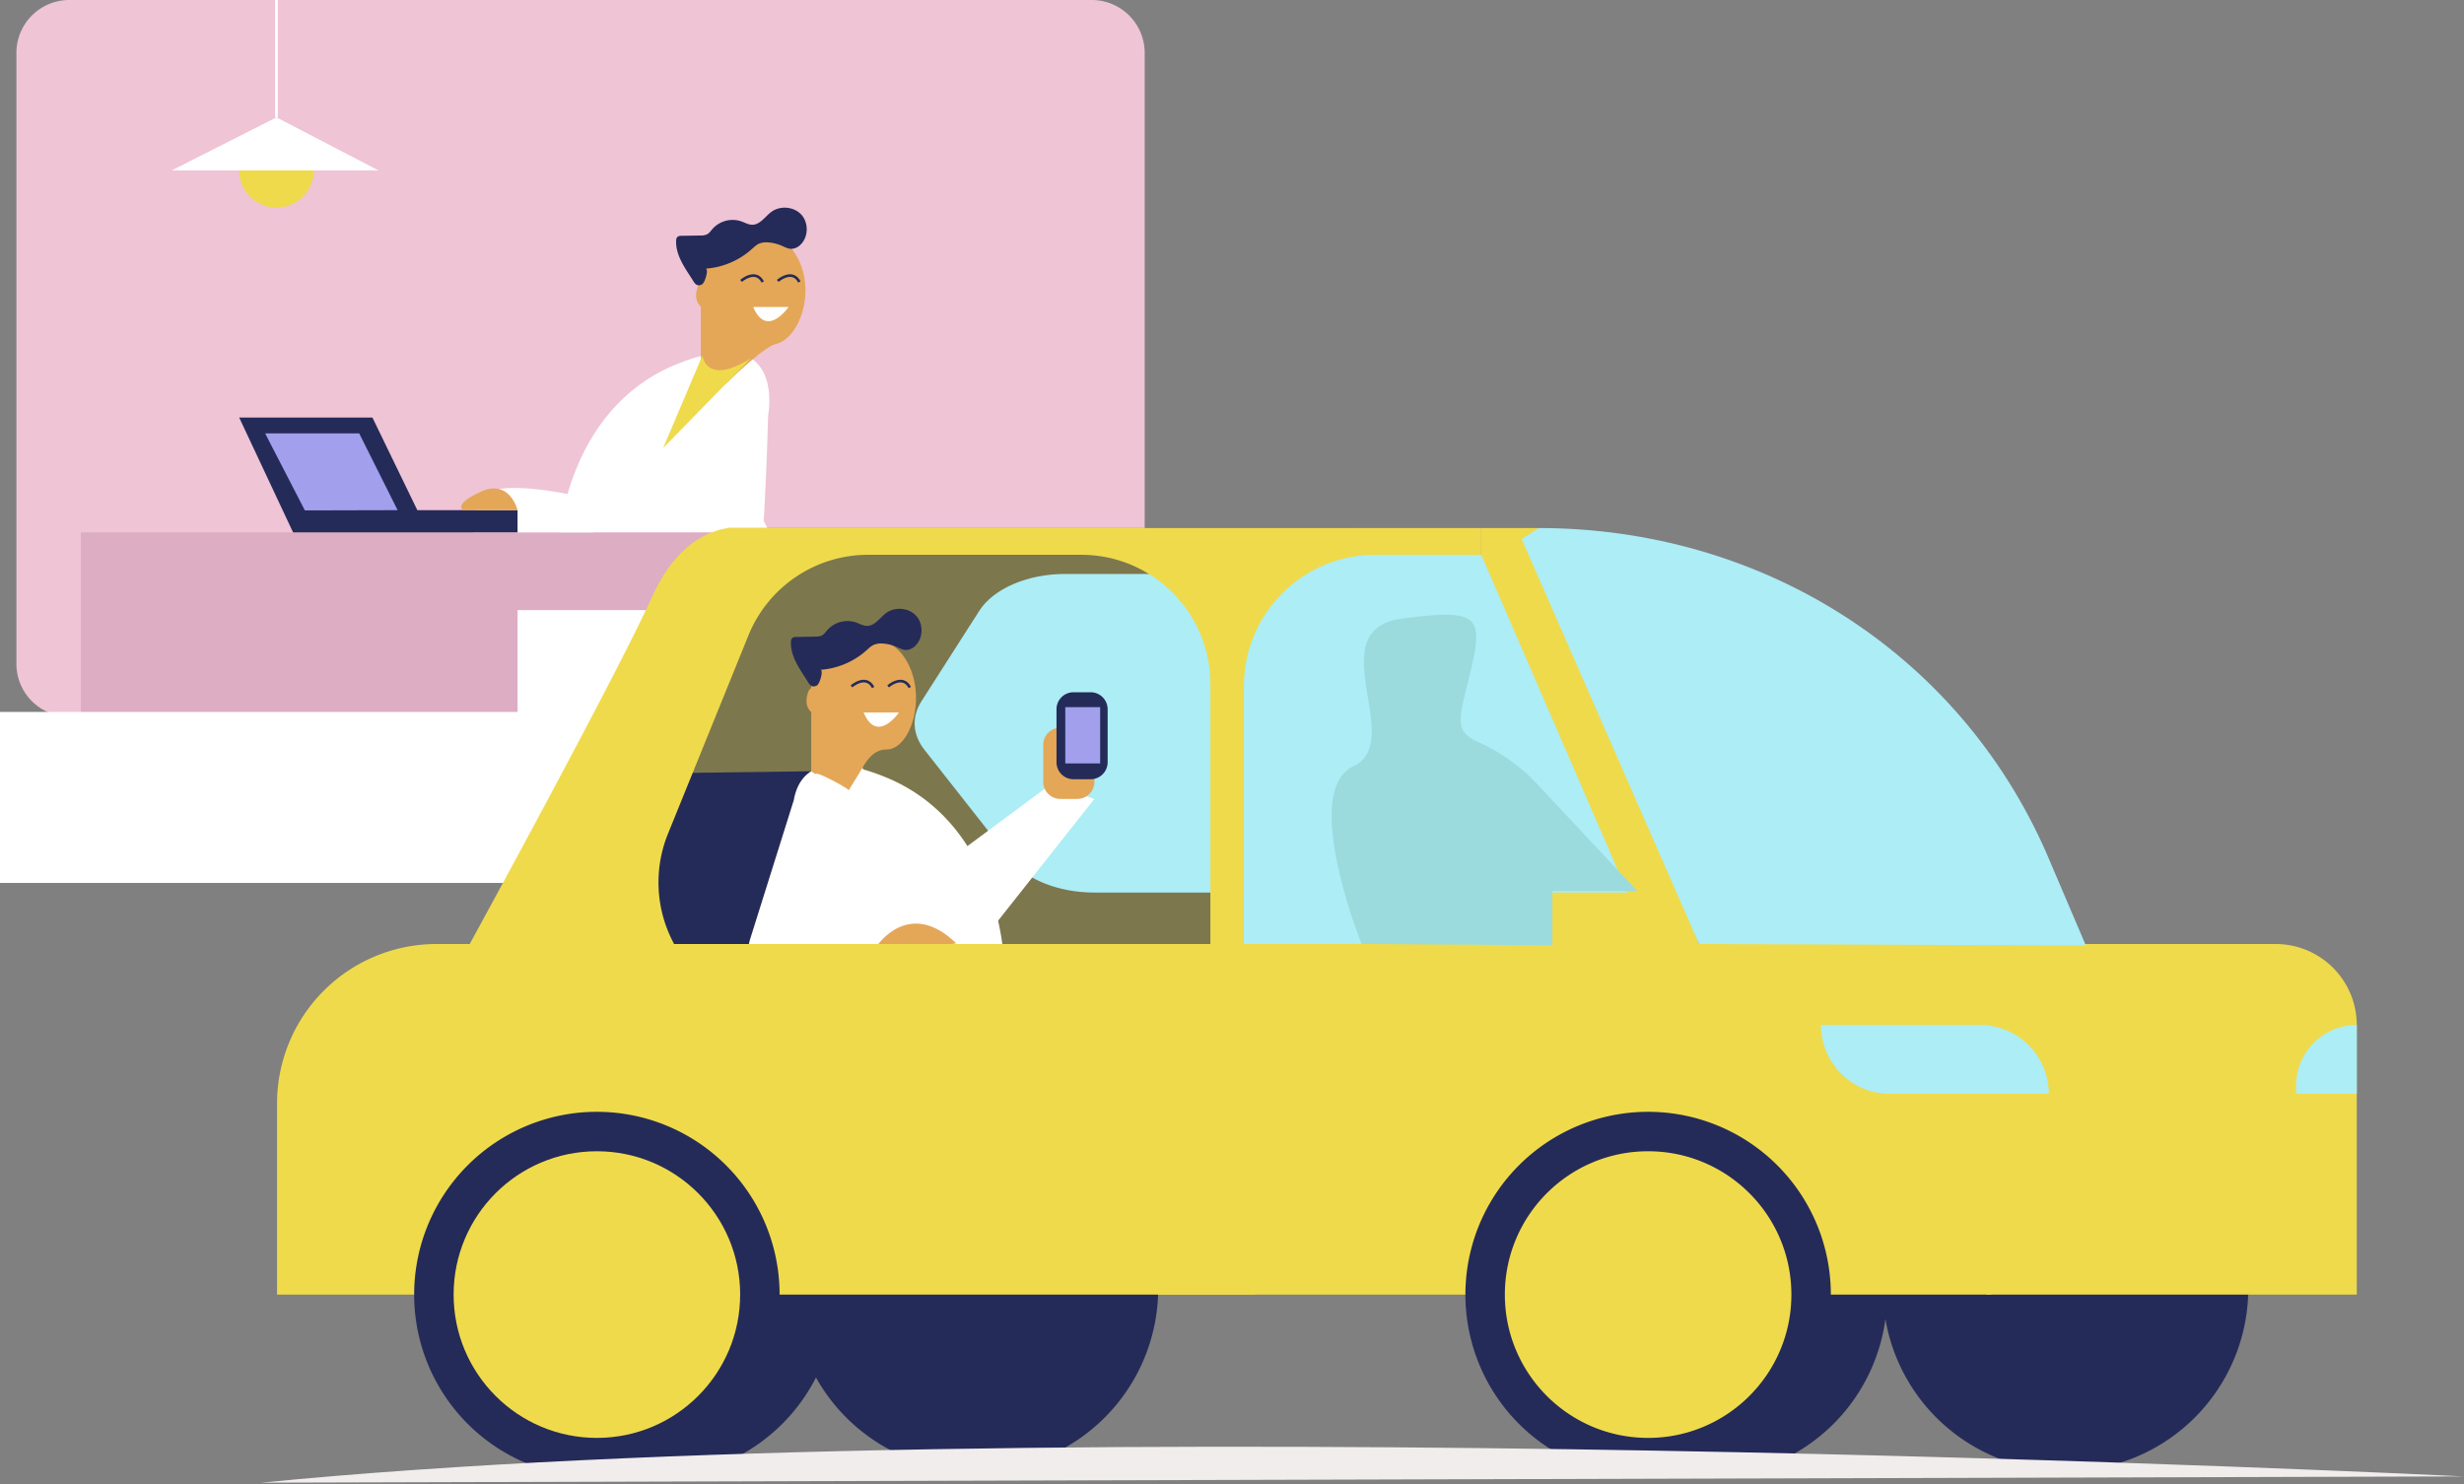 <svg width="1049" height="632" xmlns="http://www.w3.org/2000/svg"><rect width="100%" height="100%" fill="#808080" stroke="none"/><g fill="none" fill-rule="evenodd"><path d="M464.8 0H29.5A22.53 22.53 0 0 0 6.98 22.54v260.1a22.53 22.53 0 0 0 22.52 22.54h435.3a22.54 22.54 0 0 0 22.53-22.54V22.54A22.54 22.54 0 0 0 464.8 0" fill="#EFC4D5" fill-rule="nonzero"/><path d="M327.51 238.8l-17.84 72.07-32.41 2.1 20.4 44.75h-61.6l-8.27-63.6 52.69-86.51 31.81 5.05c11.06 1.76 18.21 14.05 15.22 26.14" fill="#FFF" fill-rule="nonzero"/><path d="M327 177.04s8.19-41.38-39.28-21.82c-47.46 19.56-49.92 76-49.92 76s-109.59-14.3-94.55 12.78c15.04 27.09 58.46 85.02 58.46 85.02l-18.4 14.3 5.06 8.27 18.47-2.17v7.02l50.67 1.28s.4-45.25-12.93-62.56c-13.35-17.3 68.62 9.78 74.63-16.55 6.02-26.33 7.8-101.57 7.8-101.57" fill="#FFF" fill-rule="nonzero"/><path fill="#DCADC3" fill-rule="nonzero" d="M34.4 259.8h361.15v-33.1H34.4z"/><path fill="#DCADC3" fill-rule="nonzero" d="M34.4 306.83h185.94V258.8H34.4z"/><path fill="#FFF" fill-rule="nonzero" d="M0 375.97h384.5v-72.81H0z"/><path fill="#FFF" fill-rule="nonzero" d="M373.44 389.03h22.11V259.8h-22.1zM241.63 210.36s-27.6-5.81-34.8 0c-7.18 5.8-5.12 16.34-5.12 16.34h50.9l-10.98-16.34z"/><path fill="#252B58" fill-rule="nonzero" d="M158.56 177.8l19.11 39.44h42.67v9.46h-95.57l-22.94-48.9z"/><path d="M298.37 155.74v-49.69s27.26-15.14 38.8 0C348.7 121.2 341 144 330.3 146.5c-5.58 1.3-21.2 16.88-21.2 16.88l-10.74-7.63z" fill="#E4A758" fill-rule="nonzero"/><path d="M319.66 152.58l-37.35 38.2 16.72-39.38s1.53 13.2 20.63 1.18" fill="#EFDA4C" fill-rule="nonzero"/><path d="M220.34 217.24s-3.32-13.5-15.56-7.9c-12.24 5.59-7.53 7.9-7.53 7.9h23.1z" fill="#E4A758" fill-rule="nonzero"/><path d="M320.67 130.73h15.04s-9.3 13.61-15.04 0" fill="#FFF" fill-rule="nonzero"/><path d="M315.5 119.6s6.2-5.38 9.24.48M331.1 119.6s6.2-5.38 9.23.48" stroke="#252B58" stroke-width="1.13"/><path d="M304.7 126.15s-6.02-11.34-8.06-2.73c-2.04 8.61 6.99 9.36 6.99 9.36l1.07-6.63z" fill="#E4A758" fill-rule="nonzero"/><path fill="#A29FED" fill-rule="nonzero" d="M169.27 217.24l-16.35-32.7h-40.05l16.92 32.8z"/><path fill="#ACEDF6" fill-rule="nonzero" d="M379.75 254.3L366 389.63l153.04 47.63 49.56-40.6-17.98-156.83-96.32-.5z"/><path d="M558.44 354.95c0 13.87-17.72 25.11-39.58 25.11h-53.01c-15 0-28.71-5.38-35.41-13.9l-36.89-46.9c-5.07-6.45-5.53-13.97-1.26-20.65l24.65-38.55c6.06-9.47 20.56-15.67 36.68-15.67h65.24c21.86 0 39.58 11.24 39.58 25.11v85.45zm-248.48-130.1l-67.6 314.6 316.08-8.8 14.75-305.8H309.96z" fill="#7D774D" fill-rule="nonzero"/><path fill="#252B58" fill-rule="nonzero" d="M261.12 329.53l33.84 161.4 24.07 28.2 33.55 14.42h74.64l10.01-68.57-91.86-136.57z"/><path d="M338.02 352.88s-8.18-41.38 39.28-21.82c47.47 19.56 49.92 75.99 49.92 75.99s109.6-14.3 94.55 12.79c-15.04 27.08-58.46 85.02-58.46 85.02l4.47 3.46a14.17 14.17 0 0 1 .34 22.1l-3.6 2.97-57.01.16s-.4-45.24 12.94-62.55c13.34-17.3-68.62 9.78-74.64-16.55-6.01-26.34-7.79-101.57-7.79-101.57" fill="#FFF" fill-rule="nonzero"/><path d="M345.36 328.41v-49.69s27.26-15.14 38.8 0c11.54 15.15 4.12 40.58-6.86 40.44-10.97-.14-14.8 21.43-14.8 21.43l-17.14-12.18z" fill="#E4A758" fill-rule="nonzero"/><path d="M367.67 303.4h15.04s-9.3 13.62-15.04 0" fill="#FFF" fill-rule="nonzero"/><path d="M384.01 434.45s.29-10.64 13.26-9.46c12.97 1.19 14.34 9.46 14.34 9.46h-27.6z" fill="#E4A758" fill-rule="nonzero"/><path d="M362.5 292.27s6.2-5.38 9.23.48M378.1 292.27s6.2-5.38 9.23.48" stroke="#252B58" stroke-width="1.13"/><path d="M351.7 298.82s-6.02-11.33-8.06-2.73c-2.04 8.61 6.98 9.37 6.98 9.37l1.08-6.64z" fill="#E4A758" fill-rule="nonzero"/><path fill="#FFF" fill-rule="nonzero" d="M411.61 360.47l35.7-26.48 18.61 6.2-45.68 57.77-16.47-24.45z"/><path d="M458.67 340.2h-7.28c-4 0-7.25-3.26-7.25-7.27v-15.78a7.26 7.26 0 0 1 7.25-7.26h7.28c4 0 7.25 3.25 7.25 7.26v15.78c0 4.01-3.24 7.26-7.25 7.26" fill="#E4A758" fill-rule="nonzero"/><path d="M464.3 331.82h-7.27c-4 0-7.25-3.25-7.25-7.25v-22.54a7.26 7.26 0 0 1 7.25-7.26h7.28c4 0 7.25 3.25 7.25 7.26v22.54c0 4-3.24 7.25-7.25 7.25" fill="#252B58" fill-rule="nonzero"/><path fill="#A29FED" fill-rule="nonzero" d="M453.52 325.08h14.85v-23.96h-14.85z"/><path d="M337.98 340.6l-18.55 59.05a21.76 21.76 0 0 0 8.78 24.68l17.15 11.3-7.38-95.04z" fill="#FFF" fill-rule="nonzero"/><path d="M369.6 236.24h90.69c30.37 0 55 24.64 55 55.03v187.25a55.02 55.02 0 0 1-55 55.03H386.6a55 55 0 0 1-49.21-30.46l-51.26-102.77a55.07 55.07 0 0 1-1.76-45.27l34.26-84.47a55 55 0 0 1 50.97-34.34m-91.93 17.79c-15.8 34.87-77.7 147.94-77.7 147.95l42.4 137.47h387.65l.6-314.6H309.96c-8.69 1.31-22.32 7.15-32.3 29.18" fill="#EFDA4C" fill-rule="nonzero"/><path d="M630.62 402.53H529.58V292.1c0-30.85 25-55.86 55.83-55.86h45.21v166.3z" fill="#ACEDF6" fill-rule="nonzero"/><path d="M407.51 533.55v-18.78l55.8-9.91 4.97 3.92a13.68 13.68 0 0 1 .3 21.22l-4.05 3.4-57.02.15z" fill="#FFF" fill-rule="nonzero"/><path fill="#EFDA4C" fill-rule="nonzero" d="M355.87 551.26H534.3V401.98H261.12z"/><path d="M373.47 402.63s13.51-20.32 33.52-1.04c.4 1.04-33.52 1.04-33.52 1.04" fill="#E4A758" fill-rule="nonzero"/><path fill="#ACEDF6" fill-rule="nonzero" d="M529.58 402.53h101.04v-22.47H529.58z"/><path d="M355.84 551.26a77.8 77.8 0 0 1-77.8 77.83 77.8 77.8 0 0 1-77.78-77.83 77.8 77.8 0 0 1 77.79-77.83 77.8 77.8 0 0 1 77.79 77.83" fill="#252B58" fill-rule="nonzero"/><path d="M493.08 548.6a77.8 77.8 0 0 1-77.79 77.83 77.8 77.8 0 0 1-77.78-77.83 77.8 77.8 0 0 1 77.78-77.83 77.8 77.8 0 0 1 77.8 77.83M803.38 551.26a77.8 77.8 0 0 1-77.79 77.83 77.8 77.8 0 0 1-77.78-77.83 77.8 77.8 0 0 1 77.78-77.83 77.8 77.8 0 0 1 77.79 77.83" fill="#252B58" fill-rule="nonzero"/><path d="M957.16 548.6a77.8 77.8 0 0 1-77.8 77.83 77.8 77.8 0 0 1-77.78-77.83 77.8 77.8 0 0 1 77.79-77.83 77.8 77.8 0 0 1 77.79 77.83" fill="#252B58" fill-rule="nonzero"/><path d="M847.76 401.98H185.83a67.9 67.9 0 0 0-67.88 67.92v81.36h729.81V401.98z" fill="#EFDA4C" fill-rule="nonzero"/><path fill="#EFDA4C" fill-rule="nonzero" d="M630.62 224.85h24.48l68.24 177.13-92.72.55z"/><path fill="#ACEDF6" fill-rule="nonzero" d="M630.62 236.24l62.26 143.82h-75.57z"/><path d="M331.9 551.26a77.8 77.8 0 0 1-77.79 77.83 77.8 77.8 0 0 1-77.79-77.83 77.8 77.8 0 0 1 77.79-77.83 77.8 77.8 0 0 1 77.79 77.83" fill="#252B58" fill-rule="nonzero"/><path d="M315.1 551.26c0 33.7-27.3 61.03-61 61.03-33.68 0-60.98-27.33-60.98-61.03s27.3-61.03 60.99-61.03 61 27.33 61 61.03" fill="#EFDA4C" fill-rule="nonzero"/><path d="M779.44 551.26a77.8 77.8 0 0 1-77.79 77.83 77.8 77.8 0 0 1-77.78-77.83 77.8 77.8 0 0 1 77.78-77.83 77.8 77.8 0 0 1 77.8 77.83" fill="#252B58" fill-rule="nonzero"/><path d="M762.65 551.26c0 33.7-27.31 61.03-61 61.03-33.68 0-60.99-27.33-60.99-61.03s27.3-61.03 61-61.03c33.68 0 60.99 27.33 60.99 61.03M1003.35 551.26H845.76V401.98h123.07a34.52 34.52 0 0 1 34.52 34.53v114.75z" fill="#EFDA4C" fill-rule="nonzero"/><path d="M655.1 224.85c94.02 0 178.2 52.16 216.07 138.27l16.85 39.5-164.68-.64-75.53-172.44" fill="#ACEDF6" fill-rule="nonzero"/><path d="M579.69 401.97s-26.18-65.09-3.52-75.66c22.66-10.57-14.94-58.27 20.84-62.91 35.78-4.64 34.97-.76 26.86 31.37-3.65 14.42-2.58 17.54 5.54 21.26a78.02 78.02 0 0 1 24.68 17.48l42.93 45.92H660.9v23.1l-81.21-.56z" fill="#9BDBDE" fill-rule="nonzero"/><path d="M872.23 465.79h-67.68a29.34 29.34 0 0 1-29.32-29.34h67.67a29.34 29.34 0 0 1 29.33 29.34M1003.35 436.45a25.85 25.85 0 0 0-25.84 25.85v3.49h25.84v-29.34z" fill="#ACEDF6" fill-rule="nonzero"/><path d="M349.25 285.22a32.9 32.9 0 0 0 19.53-8.2c1.04-.92 2.05-1.93 3.32-2.48a8.27 8.27 0 0 1 3.82-.5c1.94.13 3.86.6 5.64 1.36 1.4.6 2.77 1.39 4.29 1.38a5.76 5.76 0 0 0 3.77-1.73c3.42-3.22 3.61-9.22.5-12.74-3.12-3.52-9-4.08-12.8-1.32-2.71 1.98-4.8 5.51-8.16 5.52-1.67 0-3.19-.91-4.76-1.47a11.46 11.46 0 0 0-12.15 3.22c-.74.84-1.39 1.83-2.39 2.35-.86.44-1.86.46-2.83.48l-7.94.13c-.6 0-1.27.04-1.74.43-.54.46-.64 1.25-.64 1.96-.05 5.99 3.61 11.07 6.7 15.9 1.18 1.83 1.87 3.56 4.27 2.44 1.4-.65 3.04-6.83 1.57-6.73" fill="#252B58" fill-rule="nonzero"/><path d="M350.23 342.24l5.52 10.88c1.1 2.15 2.31 4.43 4.44 5.58 2.3-4.78.2-11.25 3.71-15.23a32.2 32.2 0 0 1 8.86 4.44 64.61 64.61 0 0 0-5.55-20.94l-5.92 9.6c.36-.57-12.1-7.36-13.72-7.1-4.8.75 1.45 10.4 2.66 12.77" fill="#FFF" fill-rule="nonzero"/><path d="M300.38 114.4a32.9 32.9 0 0 0 19.52-8.18c1.04-.93 2.05-1.94 3.32-2.49a8.25 8.25 0 0 1 3.82-.5c1.94.13 3.86.6 5.65 1.36 1.39.6 2.77 1.39 4.28 1.37a5.76 5.76 0 0 0 3.78-1.72c3.41-3.23 3.6-9.22.49-12.74-3.12-3.52-8.99-4.08-12.79-1.32-2.72 1.98-4.8 5.5-8.17 5.52-1.67 0-3.18-.91-4.76-1.47a11.47 11.47 0 0 0-12.15 3.21c-.74.85-1.39 1.84-2.39 2.36a6.4 6.4 0 0 1-2.83.48l-7.94.13c-.6 0-1.27.04-1.74.43-.54.45-.64 1.25-.64 1.96-.05 5.99 3.62 11.07 6.7 15.9 1.18 1.83 1.87 3.55 4.27 2.44 1.4-.65 3.04-6.83 1.58-6.74" fill="#252B58" fill-rule="nonzero"/><path d="M133.59 72.55a15.88 15.88 0 1 1-31.77 0 15.88 15.88 0 0 1 31.77 0" fill="#EFDA4C" fill-rule="nonzero"/><path d="M117.7 0v49.98" stroke="#FFF" stroke-width="1.13"/><path fill="#FFF" fill-rule="nonzero" d="M73.15 72.55h87.94L117.7 49.98z"/><path d="M111.2 631.35l937.74-2.66s-604.9-30.15-937.74 2.66" fill="#F1EDED" fill-rule="nonzero"/></g></svg>